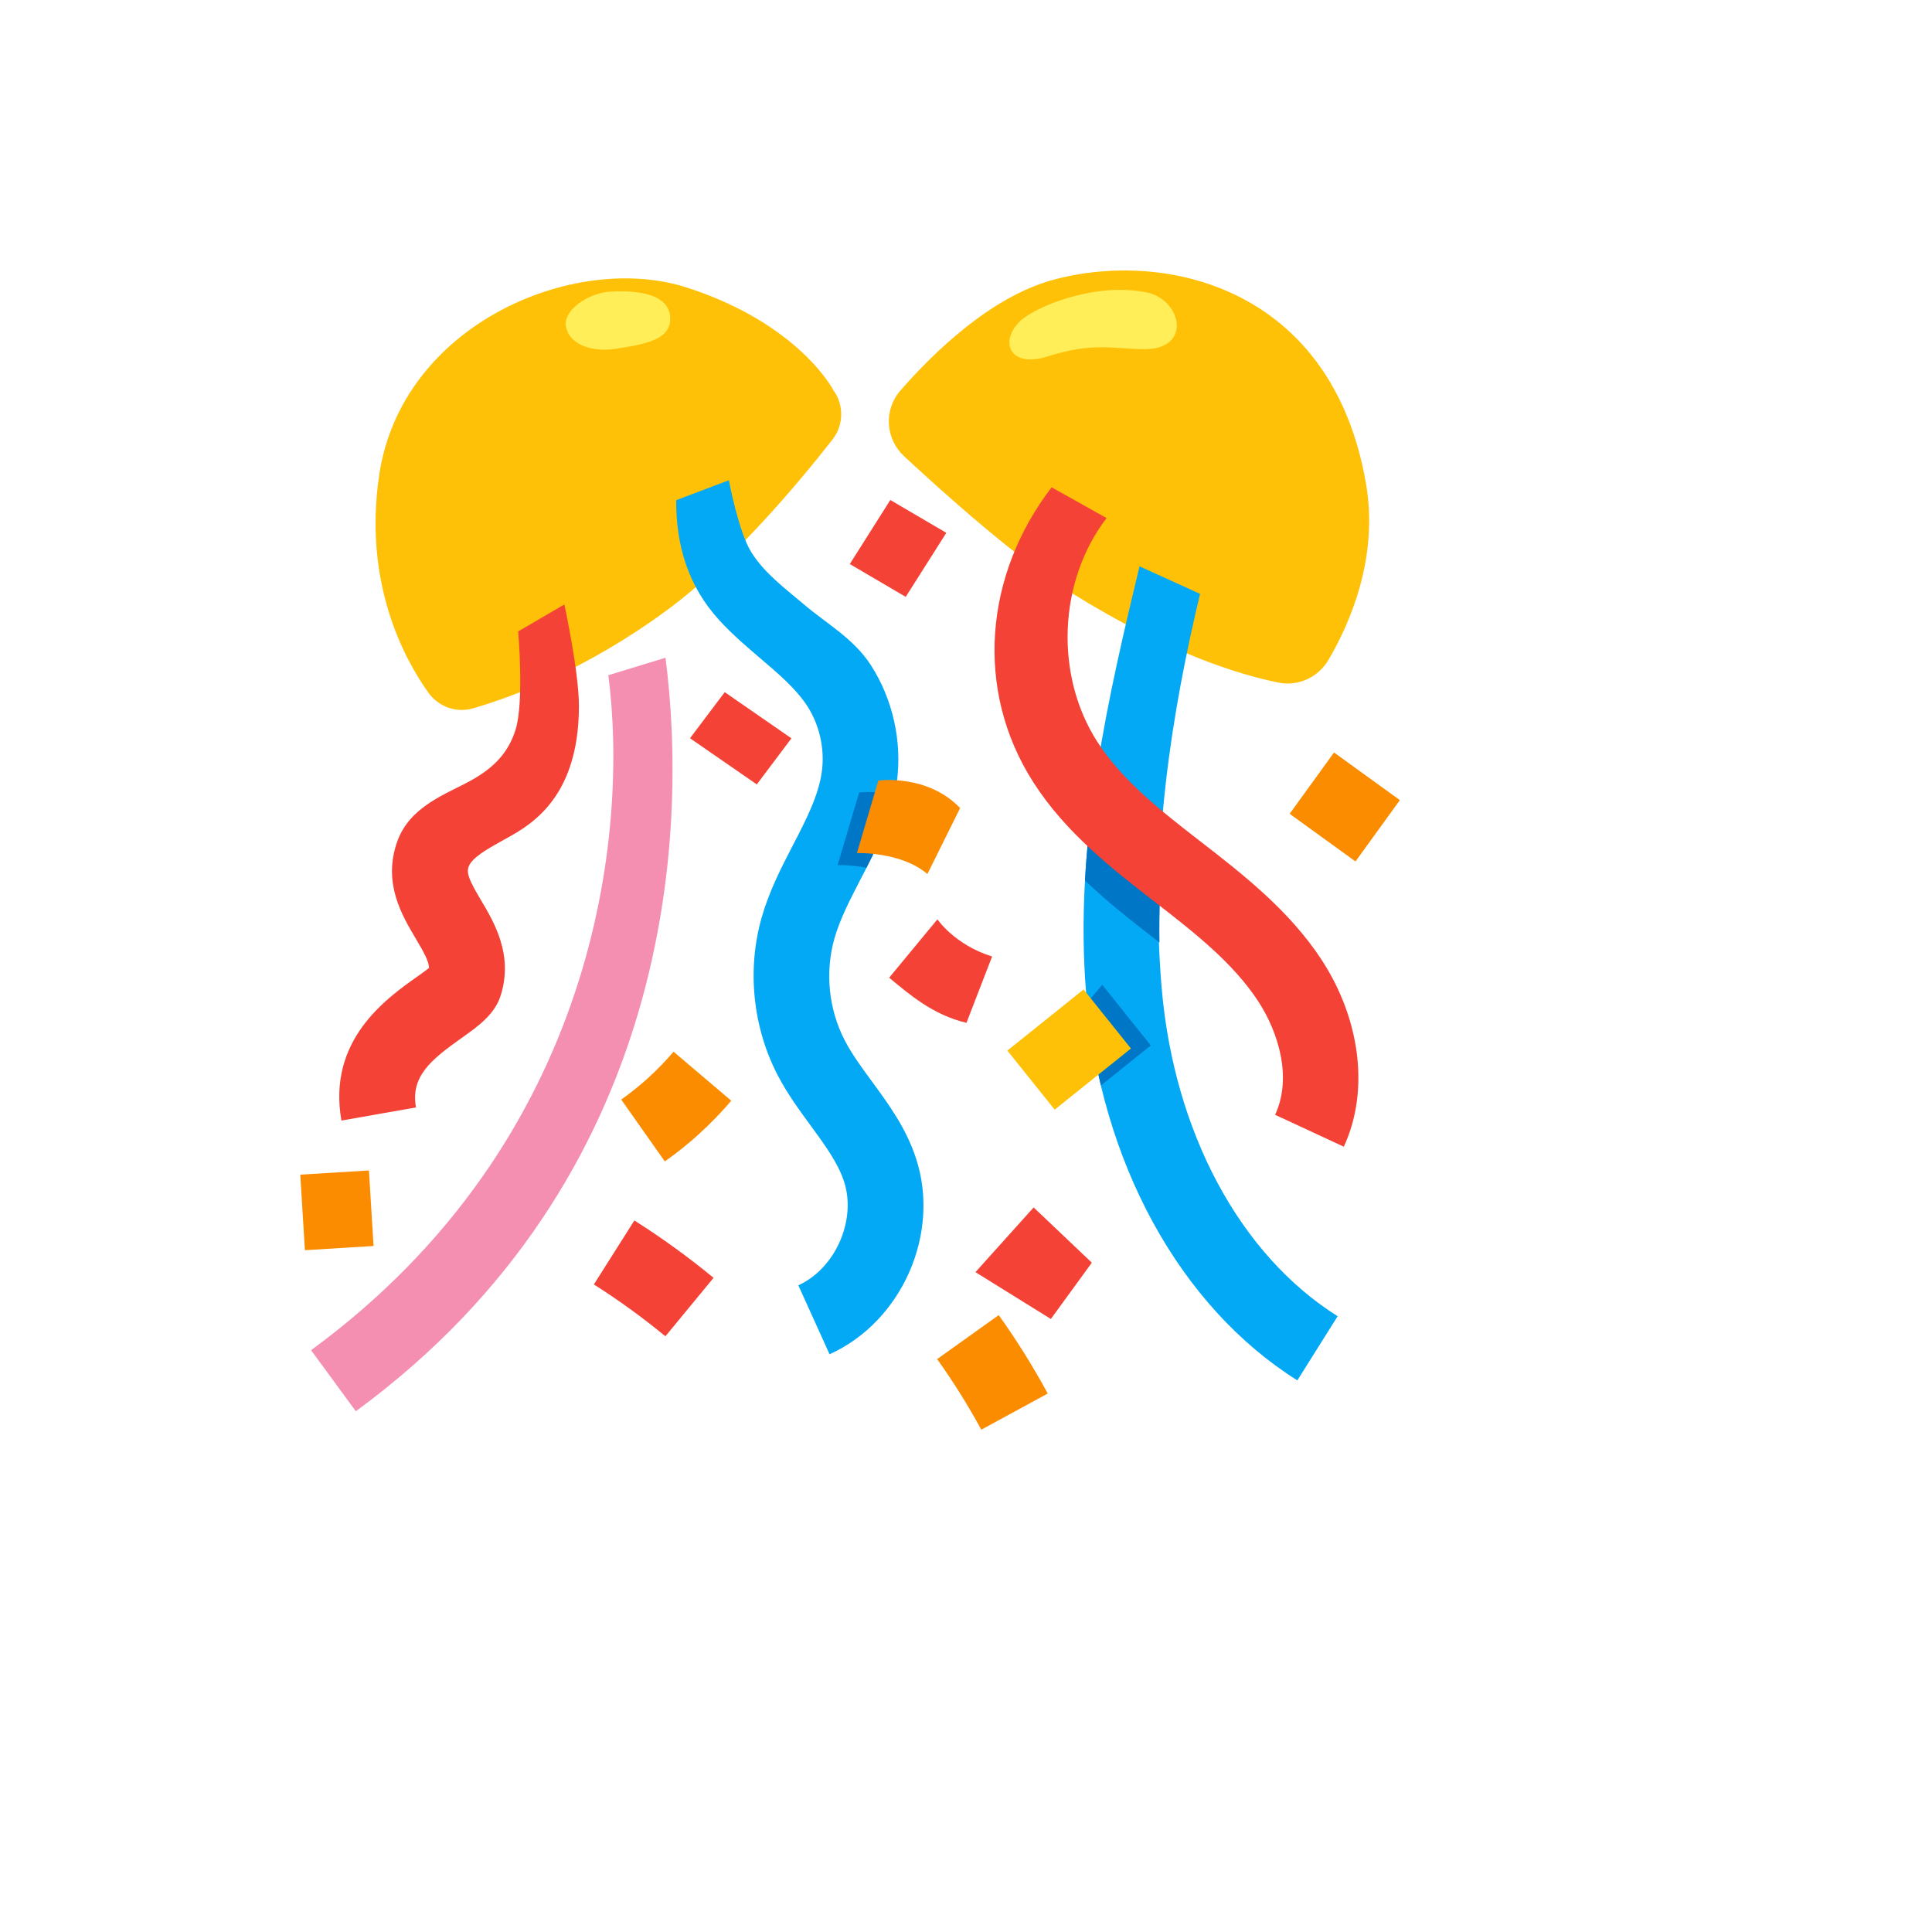 <svg xmlns="http://www.w3.org/2000/svg" version="1.1" xmlns:xlink="http://www.w3.org/1999/xlink" width="100%" height="100%" id="svgWorkerArea" viewBox="-25 -25 625 625" xmlns:idraw="https://idraw.muisca.co" style="background: white;"><defs id="defsdoc"><pattern id="patternBool" x="0" y="0" width="10" height="10" patternUnits="userSpaceOnUse" patternTransform="rotate(35)"><circle cx="5" cy="5" r="4" style="stroke: none;fill: #ff000070;"></circle></pattern></defs><g id="fileImp-886713155" class="cosito"><path id="pathImp-94829792" fill="#ffc107" class="grouped" d="M244.616 101.243C248.076 106.033 247.951 112.535 244.31 117.189 234.118 130.228 212.508 156.337 191.022 172.191 164.515 191.78 140.366 200.565 128.061 204.146 122.613 205.738 116.798 203.626 113.523 199.004 105.442 187.648 92.587 163.315 97.637 128.881 104.769 79.909 160.873 56.28 197.235 68.033 233.597 79.787 244.616 101.243 244.616 101.243 244.616 101.243 244.616 101.243 244.616 101.243"></path><path id="pathImp-531165674" fill="url(#IconifyId17ecdb2904d178eab6128)" class="grouped" d="M132.928 194.994C129.347 196.494 126.103 192.301 128.398 189.209 135.132 180.211 148.201 165.458 172.045 146.236 197.909 125.392 216.243 118.016 226.251 115.414 229.71 114.526 232.373 118.413 230.292 121.321 223.527 130.81 209.295 148.134 186.002 164.754 163.413 180.884 144.253 190.22 132.928 194.994 132.928 194.994 132.928 194.994 132.928 194.994"></path><path id="pathImp-567351895" fill="#ffee58" class="grouped" d="M158.118 80.858C159.526 86.918 167.178 89.03 174.585 87.775 182.605 86.428 192.705 85.296 191.756 77.154 190.777 68.737 177.371 69.074 172.412 69.349 165.158 69.778 156.863 75.501 158.118 80.858 158.118 80.858 158.118 80.858 158.118 80.858"></path><path id="pathImp-968437299" fill="#ffc107" class="grouped" d="M315.81 65.493C352.417 55.637 406.164 68.247 416.938 131.667 421.039 155.755 411.459 177.089 404.756 188.475 401.45 194.107 394.992 197.106 388.595 195.821 376.107 193.311 352.845 186.302 321.687 166.835 304.363 156.03 280.795 134.972 267.45 122.576 261.42 116.975 260.838 107.578 266.256 101.365 276.846 89.214 295.486 70.971 315.81 65.493 315.81 65.493 315.81 65.493 315.81 65.493"></path><path id="pathImp-122416713" fill="url(#IconifyId17ecdb2904d178eab6129)" class="grouped" d="M282.662 122.974C280.733 121.046 282.57 117.801 285.233 118.475 296.925 121.413 318.503 127.994 337.664 139.961 357.314 152.266 377.178 170.967 387.248 180.976 389.238 182.935 387.279 186.24 384.586 185.445 372.281 181.863 349.662 173.905 327.288 158.816 304.546 143.481 290.069 130.351 282.662 122.974 282.662 122.974 282.662 122.974 282.662 122.974"></path><path id="pathImp-608754770" fill="#ffee58" class="grouped" d="M313.79 90.346C301.7 94.141 298.302 85.602 304.76 79.113 309.413 74.43 329.032 66.074 346.05 69.625 357.284 71.981 360.803 88.173 344.979 87.959 334.205 87.806 328.604 85.694 313.79 90.346 313.79 90.346 313.79 90.346 313.79 90.346"></path><path id="pathImp-81322021" fill="#03a9f4" class="grouped" d="M394.686 421.553C356.579 397.587 331.053 350.911 326.4 296.673 322.207 247.67 334.083 198.055 343.632 158.204 343.632 158.204 363.221 167.111 363.221 167.111 354.1 205.248 346.938 249.507 350.795 294.562 354.774 341.177 376.077 380.906 407.725 400.801 407.725 400.801 394.686 421.553 394.686 421.553 394.686 421.553 394.686 421.553 394.686 421.553"></path><path id="pathImp-328714830" fill="#03a9f4" class="grouped" d="M243.361 413.106C243.361 413.106 233.261 390.793 233.261 390.793 245.228 385.375 252.146 369.673 248.044 357.216 246.055 351.125 241.769 345.309 237.27 339.157 233.597 334.137 229.771 328.934 226.649 322.966 218.508 307.356 216.579 288.685 221.415 271.759 223.864 263.219 227.751 255.659 231.547 248.344 235.832 240.08 239.841 232.305 240.882 224.47 241.831 217.216 240.117 209.533 236.138 203.381 232.526 197.841 226.955 193.066 221.048 188.046 216.579 184.22 211.927 180.272 207.672 175.619 197.602 164.601 193.685 151.47 193.746 136.809 193.746 136.809 210.794 130.351 210.794 130.351 210.794 130.351 213.886 147.001 218.048 153.643 222.425 160.591 228.945 165.305 235.128 170.569 242.106 176.538 251.136 181.527 256.675 190.097 263.777 201.055 266.868 214.767 265.154 227.745 263.562 239.804 258.328 249.905 253.278 259.669 249.911 266.188 246.728 272.34 244.953 278.554 241.831 289.511 243.055 301.601 248.35 311.702 250.615 316.048 253.707 320.272 257.012 324.771 262.46 332.209 268.092 339.861 271.306 349.656 279.356 373.989 266.807 402.515 243.361 413.106 243.361 413.106 243.361 413.106 243.361 413.106"></path><path id="pathImp-697970980" fill="#f48fb1" class="grouped" d="M90.108 431.531C90.108 431.531 75.63 411.789 75.63 411.789 168.464 343.779 178.35 244.181 171.8 193.433 171.8 193.433 190.287 187.771 190.287 187.771 197.541 243.875 193.072 356.114 90.108 431.531 90.108 431.531 90.108 431.531 90.108 431.531"></path><path id="pathImp-508367585" fill="#0076c6" class="grouped" d="M348.468 278.645C348.468 278.645 350.091 279.9 350.091 279.9 349.907 269.83 350.397 259.699 351.346 249.66 343.143 242.834 335.491 235.519 329.981 226.949 329.828 226.704 329.706 226.459 329.553 226.214 327.9 237.233 326.614 248.497 326.002 259.852 333.317 266.861 341.153 272.983 348.468 278.645 348.468 278.645 348.468 278.645 348.468 278.645"></path><path id="pathImp-905073742" fill="#f44336" class="grouped" d="M409.715 345.952C409.715 345.952 387.493 335.637 387.493 335.637 393.156 323.455 388.412 308.733 382.106 299.03 373.904 286.42 360.987 276.38 348.468 266.678 335.031 256.271 319.82 244.487 309.352 228.173 290.099 198.208 293.497 160.897 315.198 132.646 315.198 132.646 332.981 142.594 332.981 142.594 317.371 162.948 316.116 193.341 329.951 214.92 338.123 227.683 351.009 237.631 363.466 247.303 376.934 257.74 392.176 269.555 402.644 285.655 415.255 305.091 417.979 328.2 409.715 345.952 409.715 345.952 409.715 345.952 409.715 345.952"></path><path id="pathImp-47739435" fill="#f44336" class="grouped" d="M85.455 337.504C80.864 311.549 99.841 298.112 110.034 290.889 111.258 290.031 112.758 288.96 113.798 288.134 113.706 285.961 112.237 283.237 109.483 278.615 104.953 270.993 98.77 260.526 103.514 247.211 107.646 235.642 119.644 231.815 127.602 227.347 134.397 223.521 139.325 218.868 141.774 211.094 144.62 202.034 142.631 179.262 142.631 179.262 142.631 179.262 157.567 170.539 157.567 170.539 157.567 170.539 162.281 192.301 162.281 203.381 162.281 234.784 144.865 242.804 137.519 246.936 132.438 249.782 127.633 252.476 126.592 255.414 125.827 257.557 126.898 259.975 130.571 266.157 134.979 273.565 140.978 283.757 137.06 296.765 135.162 303.101 129.837 306.896 124.205 310.875 114.227 317.946 107.799 323.333 109.574 333.25 109.574 333.25 85.455 337.504 85.455 337.504 85.455 337.504 85.455 337.504 85.455 337.504"></path><path id="pathImp-424201312" fill="#f44336" class="grouped" d="M287.651 305.886C276.754 303.285 269.317 296.796 262.644 291.286 262.644 291.286 278.254 272.401 278.254 272.401 278.254 272.401 283.794 280.635 295.945 284.43 295.945 284.43 287.651 305.886 287.651 305.886 287.651 305.886 287.651 305.886 287.651 305.886"></path><path id="pathImp-278634686" fill="#f44336" class="grouped" d="M268 168.09C268 168.09 249.911 157.469 249.911 157.469 249.911 157.469 263.011 136.748 263.011 136.748 263.011 136.748 281.131 147.369 281.131 147.369 281.131 147.369 268 168.09 268 168.09"></path><path id="pathImp-183303000" fill="#f44336" class="grouped" d="M314.953 401.689C314.953 401.689 290.558 386.538 290.558 386.538 290.558 386.538 309.382 365.602 309.382 365.602 309.382 365.602 328.206 383.477 328.206 383.477 328.206 383.477 314.953 401.689 314.953 401.689"></path><path id="pathImp-958032085" fill="#fb8c00" class="grouped" d="M392.198 238.264C392.198 238.264 406.553 218.428 406.553 218.428 406.553 218.428 427.856 233.842 427.856 233.842 427.856 233.842 413.498 253.679 413.498 253.679 413.498 253.679 392.198 238.264 392.198 238.264"></path><path id="pathImp-261795949" fill="#f44336" class="grouped" d="M219.824 228.755C219.824 228.755 198.215 213.818 198.215 213.818 198.215 213.818 209.448 198.912 209.448 198.912 209.448 198.912 231.026 213.849 231.026 213.849 231.026 213.849 219.824 228.755 219.824 228.755"></path><path id="pathImp-723699576" fill="#0076c6" class="grouped" d="M245.963 254.863C245.963 254.863 250.125 254.71 255.298 255.72 259.032 248.374 262.583 240.722 264.419 232.122 258.053 230.683 252.941 231.387 252.941 231.387 252.941 231.387 245.963 254.863 245.963 254.863 245.963 254.863 245.963 254.863 245.963 254.863"></path><path id="pathImp-737662467" fill="#fb8c00" class="grouped" d="M275.01 257.74C266.47 250.456 252.207 250.976 252.207 250.976 252.207 250.976 259.155 227.5 259.155 227.5 259.155 227.5 274.948 225.296 285.6 236.407 285.6 236.407 275.01 257.74 275.01 257.74 275.01 257.74 275.01 257.74 275.01 257.74"></path><path id="pathImp-382173584" fill="#fb8c00" class="grouped" d="M72.144 354.997C72.144 354.997 94.353 353.641 94.353 353.641 94.353 353.641 95.844 378.081 95.844 378.081 95.844 378.081 73.635 379.437 73.635 379.437 73.635 379.437 72.144 354.997 72.144 354.997"></path><path id="pathImp-118532152" fill="#fb8c00" class="grouped" d="M190.073 350.727C190.073 350.727 175.963 330.709 175.963 330.709 182.207 326.302 187.93 321.068 192.889 315.222 192.889 315.222 211.56 331.077 211.56 331.077 205.245 338.498 198.027 345.099 190.073 350.727 190.073 350.727 190.073 350.727 190.073 350.727"></path><path id="pathImp-898627471" fill="#f44336" class="grouped" d="M190.257 407.29C182.911 401.23 175.136 395.598 167.117 390.517 167.117 390.517 180.217 369.826 180.217 369.826 189.094 375.427 197.694 381.671 205.836 388.375 205.836 388.374 190.257 407.29 190.257 407.29 190.257 407.29 190.257 407.29 190.257 407.29"></path><path id="pathImp-175501326" fill="#0076c6" class="grouped" d="M326.829 299.245C327.686 309.376 328.879 316.66 331.144 326.149 331.144 326.149 347.275 313.202 347.275 313.202 347.275 313.202 331.573 293.582 331.573 293.582 331.573 293.582 326.829 299.245 326.829 299.245 326.829 299.245 326.829 299.245 326.829 299.245"></path><path id="pathImp-169139490" fill="#ffc107" class="grouped" d="M300.873 314.867C300.873 314.867 325.543 295.091 325.543 295.091 325.543 295.091 340.859 314.193 340.859 314.193 340.859 314.193 316.189 333.972 316.189 333.972 316.189 333.972 300.873 314.867 300.873 314.867"></path><path id="pathImp-859368903" fill="#fb8c00" class="grouped" d="M292.456 437.5C288.171 429.634 283.366 421.951 278.162 414.667 278.162 414.667 298.088 400.434 298.088 400.434 303.893 408.555 309.188 417.03 313.943 425.808 313.943 425.808 292.456 437.5 292.456 437.5 292.456 437.5 292.456 437.5 292.456 437.5"></path></g></svg>